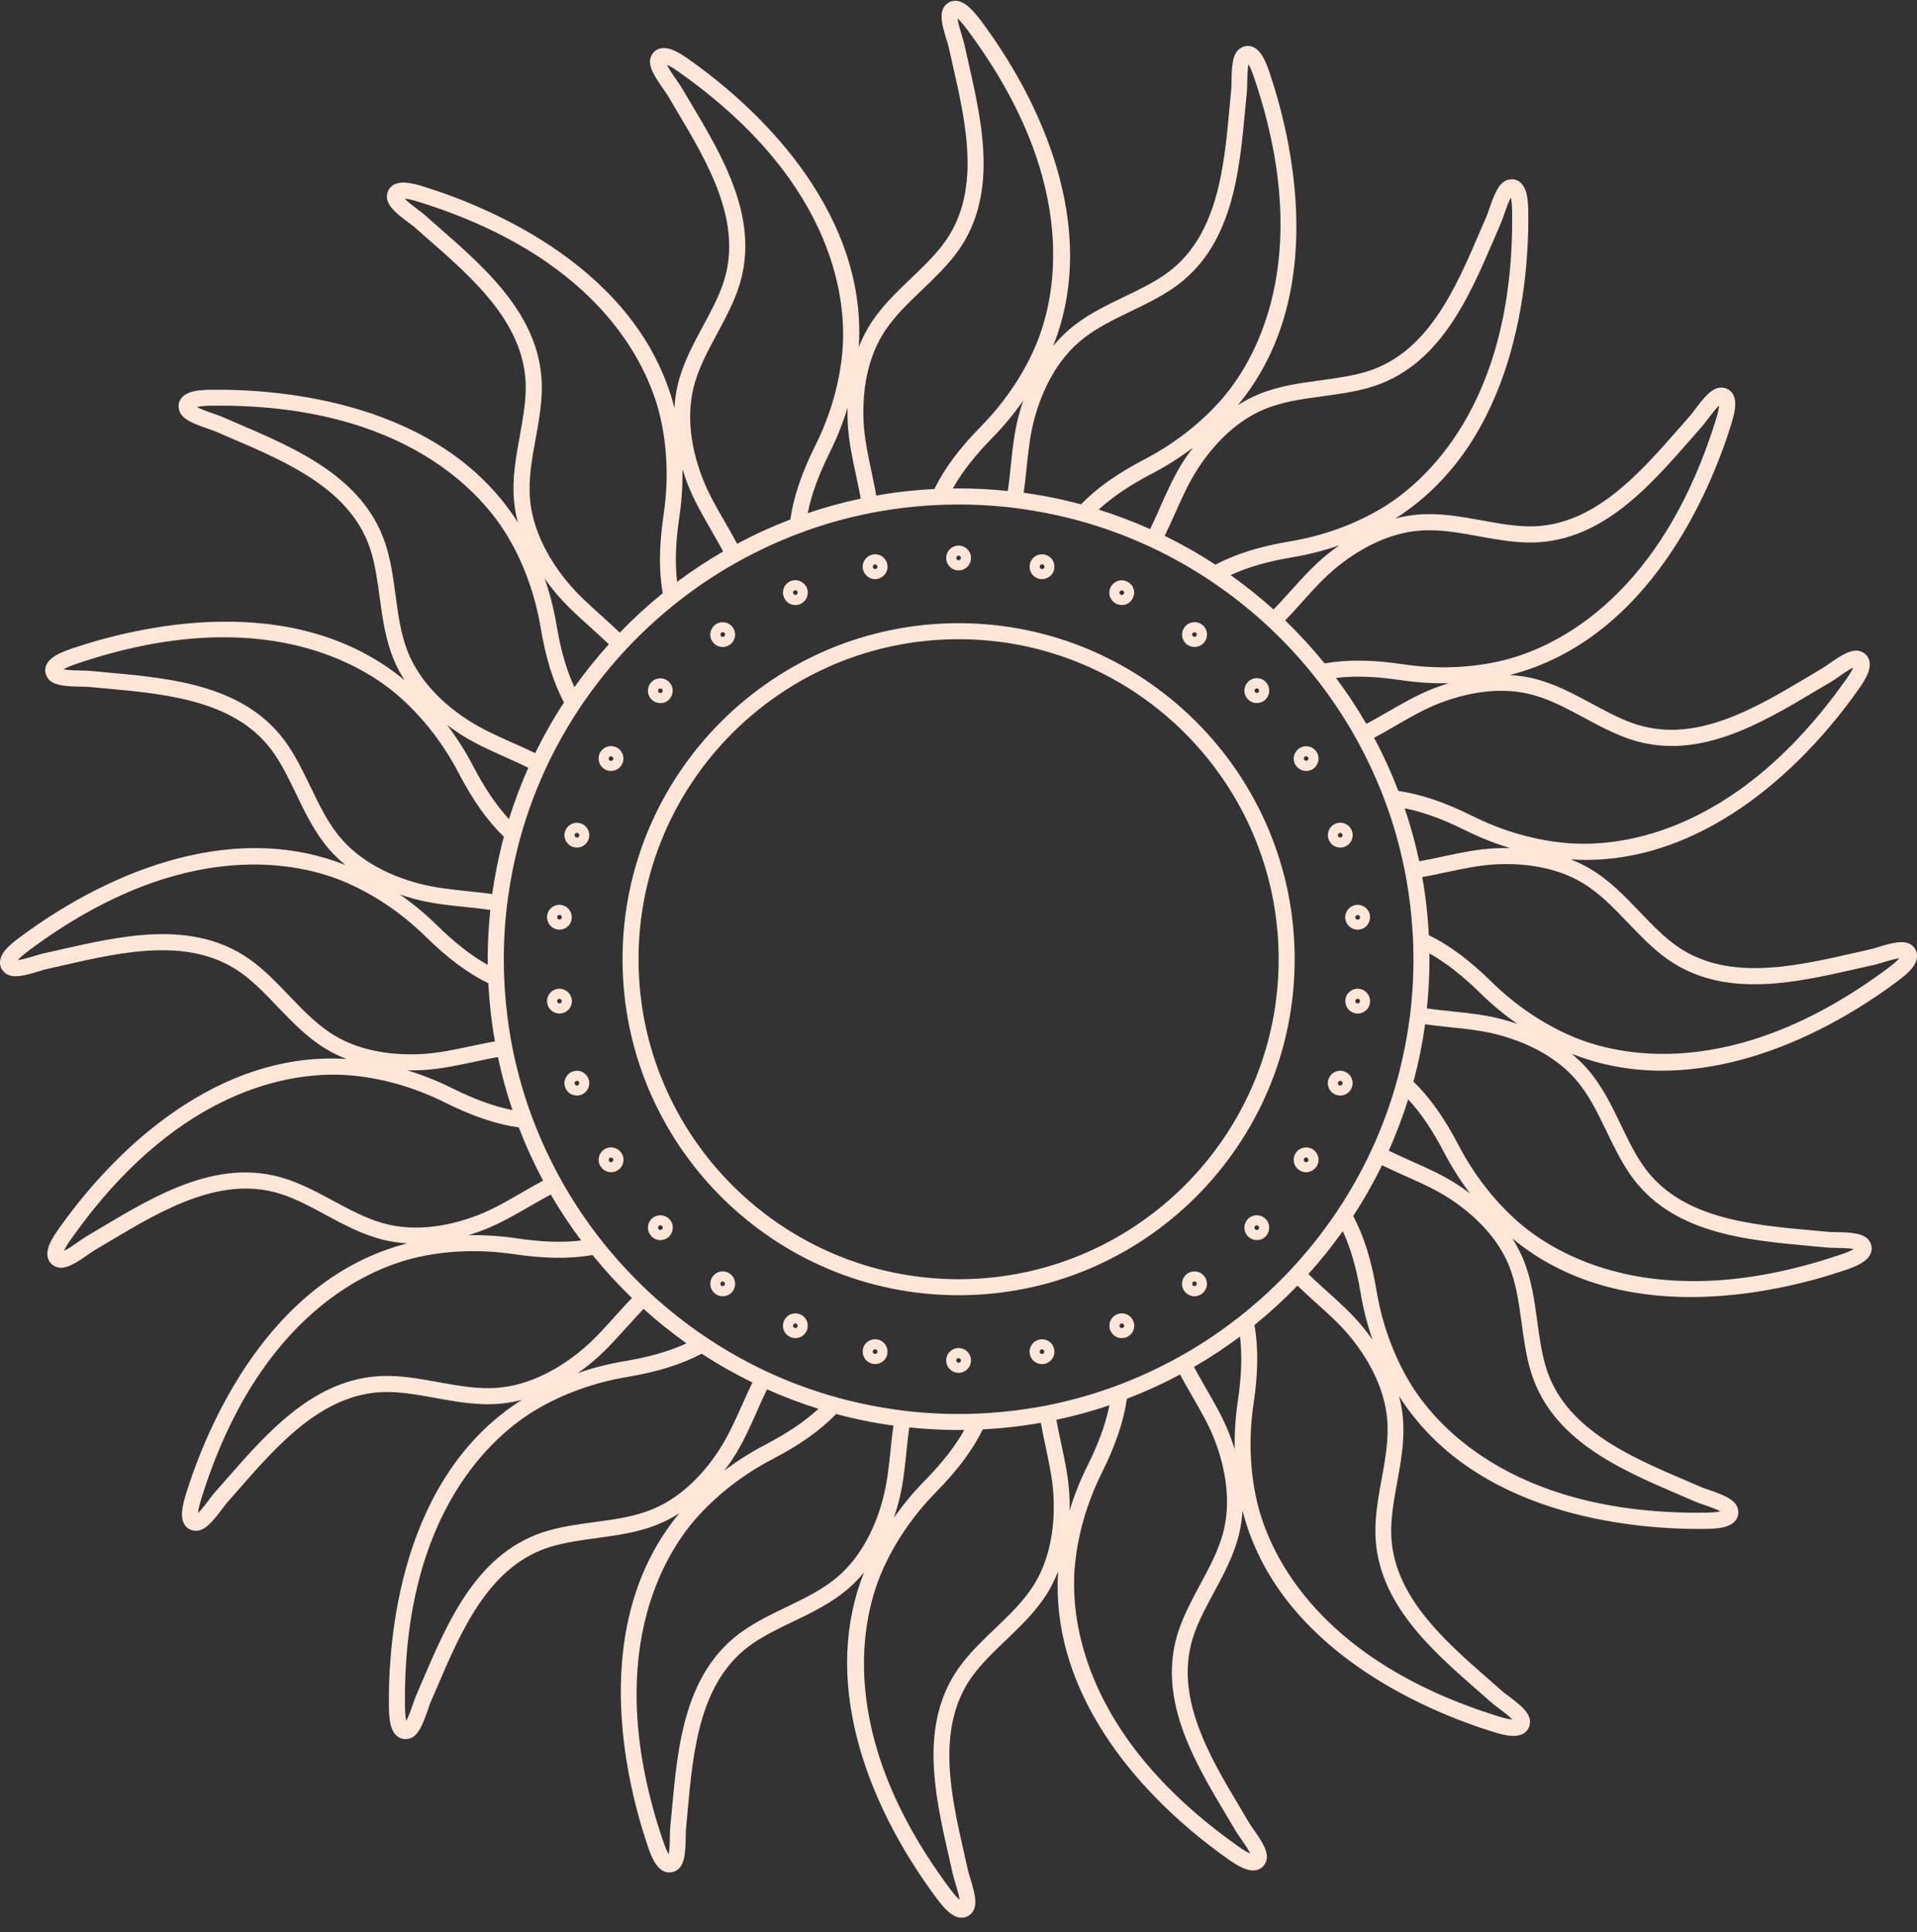 <?xml version="1.0" encoding="UTF-8"?> <svg xmlns="http://www.w3.org/2000/svg" width="124" height="125" viewBox="0 0 124 125" fill="none"><rect x="0" y="0" width="124" height="125" fill="#333333" stroke="none"/> <path d="M123.642 61.136C123.175 60.787 122.39 60.99 121.416 61.294C121.248 61.347 121.085 61.396 120.997 61.413C120.644 61.493 120.287 61.572 119.926 61.656C115.971 62.555 111.488 63.578 108.164 60.986C107.405 60.395 106.744 59.703 106.048 58.975C105.104 57.988 104.125 56.965 102.895 56.229C102.49 55.986 102.058 55.779 101.604 55.598C101.926 55.62 102.247 55.634 102.569 55.634C105.783 55.634 108.979 54.624 112.092 52.618C115.032 50.727 117.836 47.963 120.199 44.626L120.217 44.599C120.679 43.947 121.085 43.263 120.9 42.69C120.816 42.426 120.613 42.232 120.336 42.135C119.785 41.95 119.101 42.386 118.268 42.972C118.123 43.074 117.986 43.171 117.911 43.215C117.602 43.396 117.285 43.585 116.967 43.775C113.485 45.855 109.539 48.21 105.576 46.773C104.672 46.446 103.83 45.992 102.944 45.512C101.74 44.864 100.497 44.194 99.1 43.872C98.641 43.766 98.161 43.7 97.671 43.669C106.731 41.346 110.685 31.616 111.973 27.485L111.981 27.454C112.219 26.687 112.396 25.916 112.043 25.426C111.88 25.201 111.629 25.078 111.333 25.074C111.329 25.074 111.329 25.074 111.325 25.074C110.747 25.074 110.236 25.695 109.627 26.506C109.521 26.648 109.42 26.784 109.363 26.85C109.125 27.119 108.882 27.397 108.64 27.675C105.968 30.73 102.935 34.191 98.734 34.05C97.773 34.019 96.834 33.847 95.842 33.666C94.497 33.423 93.108 33.168 91.676 33.296C91.204 33.335 90.732 33.419 90.256 33.547C98.156 28.539 98.906 18.06 98.857 13.739V13.708C98.848 12.906 98.773 12.117 98.288 11.76C98.064 11.597 97.786 11.557 97.504 11.645C96.948 11.817 96.653 12.571 96.322 13.537C96.265 13.704 96.212 13.863 96.177 13.947C96.031 14.277 95.89 14.612 95.74 14.956C94.144 18.686 92.337 22.909 88.285 24.077C87.364 24.342 86.416 24.47 85.415 24.606C84.062 24.791 82.66 24.977 81.342 25.541C80.906 25.726 80.482 25.951 80.068 26.215C86.033 19.012 83.511 8.815 82.127 4.719L82.118 4.689C81.862 3.93 81.545 3.198 80.976 3.013C80.712 2.93 80.434 2.974 80.196 3.146C79.72 3.481 79.671 4.287 79.658 5.31C79.654 5.487 79.654 5.654 79.645 5.747C79.609 6.104 79.579 6.47 79.543 6.84C79.177 10.878 78.767 15.459 75.276 17.817C74.478 18.355 73.618 18.77 72.71 19.206C71.48 19.797 70.206 20.409 69.121 21.353C68.769 21.662 68.434 22.005 68.125 22.384C69.43 19.091 69.567 15.428 68.531 11.491C67.64 8.11 65.877 4.587 63.434 1.312L63.413 1.285C62.914 0.646 62.39 0.051 61.79 0.051C61.512 0.051 61.266 0.183 61.089 0.417C60.741 0.884 60.944 1.669 61.248 2.643C61.301 2.811 61.349 2.974 61.367 3.057C61.446 3.41 61.526 3.767 61.609 4.129C62.509 8.083 63.532 12.567 60.939 15.891C60.349 16.649 59.661 17.306 58.929 18.007C57.941 18.95 56.919 19.929 56.182 21.159C55.94 21.564 55.733 21.997 55.552 22.451C55.777 18.915 54.776 15.388 52.572 11.963C50.681 9.022 47.916 6.218 44.579 3.855L44.553 3.838C43.9 3.375 43.217 2.969 42.644 3.154C42.379 3.238 42.185 3.441 42.088 3.719C41.903 4.27 42.34 4.953 42.926 5.786C43.027 5.932 43.124 6.068 43.169 6.143C43.349 6.452 43.539 6.769 43.728 7.087C45.809 10.57 48.163 14.515 46.726 18.479C46.4 19.382 45.946 20.224 45.465 21.11C44.817 22.314 44.147 23.557 43.825 24.955C43.719 25.413 43.653 25.894 43.623 26.383C41.299 17.323 31.57 13.369 27.439 12.082L27.408 12.073C26.641 11.835 25.865 11.659 25.38 12.011C25.155 12.174 25.032 12.426 25.027 12.721C25.023 13.303 25.645 13.819 26.465 14.427C26.606 14.533 26.742 14.634 26.808 14.692C27.077 14.93 27.355 15.172 27.633 15.419C30.688 18.086 34.149 21.115 34.003 25.325C33.972 26.286 33.8 27.225 33.62 28.217C33.377 29.562 33.121 30.95 33.249 32.383C33.289 32.855 33.373 33.327 33.501 33.803C28.497 25.916 18.026 25.166 13.693 25.215H13.658C12.855 25.224 12.066 25.299 11.713 25.784C11.55 26.008 11.511 26.286 11.599 26.568C11.771 27.124 12.525 27.419 13.49 27.75C13.658 27.807 13.816 27.86 13.9 27.895C14.231 28.041 14.566 28.182 14.91 28.332C18.639 29.927 22.867 31.735 24.031 35.786C24.296 36.708 24.423 37.656 24.56 38.656C24.745 40.01 24.935 41.412 25.495 42.734C25.68 43.171 25.905 43.594 26.169 44.008C18.966 38.039 8.769 40.565 4.673 41.95L4.642 41.963C3.884 42.218 3.152 42.536 2.967 43.105C2.883 43.369 2.927 43.647 3.099 43.885C3.434 44.361 4.245 44.41 5.264 44.423C5.44 44.427 5.608 44.427 5.696 44.436C6.053 44.471 6.419 44.502 6.789 44.537C10.827 44.903 15.408 45.318 17.771 48.809C18.309 49.607 18.723 50.467 19.16 51.375C19.75 52.605 20.363 53.879 21.306 54.964C21.615 55.316 21.959 55.651 22.338 55.96C19.045 54.655 15.381 54.518 11.445 55.554C8.063 56.445 4.541 58.208 1.265 60.651L1.239 60.673C0.595 61.149 0 61.673 0 62.273C0 62.551 0.132 62.798 0.366 62.974C0.833 63.322 1.618 63.119 2.592 62.815C2.76 62.762 2.923 62.714 3.011 62.696C3.364 62.617 3.721 62.538 4.082 62.454C8.037 61.554 12.52 60.532 15.844 63.124C16.603 63.715 17.264 64.402 17.96 65.134C18.904 66.122 19.883 67.144 21.113 67.881C21.518 68.123 21.95 68.33 22.409 68.511C18.873 68.286 15.342 69.287 11.916 71.491C8.976 73.382 6.172 76.147 3.809 79.484L3.791 79.51C3.328 80.163 2.923 80.846 3.108 81.419C3.192 81.684 3.395 81.878 3.672 81.975C3.76 82.006 3.853 82.019 3.946 82.019C4.444 82.019 5.039 81.631 5.74 81.137C5.885 81.036 6.022 80.939 6.101 80.895C6.41 80.714 6.727 80.524 7.045 80.335C10.528 78.254 14.473 75.9 18.436 77.337C19.34 77.663 20.182 78.117 21.068 78.598C22.272 79.246 23.515 79.916 24.913 80.238C25.371 80.344 25.852 80.41 26.341 80.441C17.282 82.764 13.327 92.493 12.04 96.624L12.031 96.655C11.793 97.422 11.617 98.194 11.969 98.683C12.132 98.908 12.384 99.031 12.679 99.036C12.683 99.036 12.683 99.036 12.688 99.036C13.265 99.036 13.777 98.414 14.385 97.603C14.491 97.462 14.592 97.325 14.65 97.259C14.888 96.99 15.13 96.713 15.373 96.435C18.04 93.38 21.068 89.919 25.279 90.06C26.24 90.091 27.179 90.263 28.171 90.444C29.515 90.686 30.904 90.942 32.337 90.814C32.808 90.774 33.28 90.69 33.756 90.563C25.856 95.571 25.107 106.05 25.155 110.37V110.405C25.164 111.208 25.239 111.997 25.724 112.35C25.869 112.455 26.041 112.513 26.222 112.513C26.315 112.513 26.412 112.5 26.509 112.469C27.064 112.297 27.359 111.543 27.69 110.577C27.747 110.41 27.8 110.251 27.835 110.167C27.981 109.837 28.122 109.502 28.272 109.158C29.868 105.428 31.675 101.205 35.727 100.037C36.648 99.772 37.596 99.644 38.597 99.507C39.95 99.322 41.352 99.137 42.67 98.573C43.107 98.388 43.53 98.163 43.944 97.898C37.98 105.102 40.501 115.299 41.886 119.394L41.894 119.425C42.15 120.184 42.468 120.915 43.036 121.101C43.124 121.127 43.208 121.14 43.296 121.14C43.477 121.14 43.653 121.083 43.816 120.968C44.293 120.633 44.341 119.826 44.354 118.804C44.359 118.627 44.359 118.46 44.368 118.367C44.403 118.01 44.434 117.644 44.469 117.274C44.835 113.236 45.245 108.655 48.736 106.297C49.534 105.759 50.394 105.344 51.302 104.908C52.532 104.317 53.806 103.704 54.891 102.761C55.243 102.452 55.578 102.109 55.887 101.729C54.582 105.023 54.446 108.686 55.481 112.623C56.372 116.004 58.136 119.527 60.578 122.802L60.6 122.829C61.08 123.472 61.605 124.068 62.205 124.068C62.482 124.068 62.729 123.935 62.906 123.702C63.254 123.234 63.051 122.45 62.747 121.475C62.694 121.308 62.645 121.145 62.628 121.061C62.548 120.708 62.469 120.351 62.385 119.99C61.486 116.035 60.463 111.556 63.055 108.228C63.646 107.469 64.334 106.808 65.066 106.112C66.053 105.168 67.076 104.189 67.812 102.959C68.055 102.554 68.262 102.122 68.443 101.668C68.218 105.203 69.219 108.73 71.423 112.156C73.314 115.096 76.078 117.9 79.415 120.263L79.442 120.281C79.984 120.664 80.549 121.008 81.051 121.008C81.153 121.008 81.254 120.995 81.351 120.964C81.615 120.88 81.809 120.677 81.906 120.4C82.091 119.849 81.655 119.165 81.069 118.332C80.967 118.187 80.87 118.05 80.826 117.975C80.645 117.666 80.456 117.349 80.266 117.031C78.186 113.549 75.831 109.603 77.269 105.64C77.595 104.736 78.049 103.894 78.529 103.008C79.177 101.804 79.847 100.561 80.169 99.164C80.275 98.705 80.341 98.225 80.372 97.735C82.695 106.795 92.425 110.749 96.556 112.037L96.587 112.045C97.041 112.186 97.495 112.306 97.896 112.306C98.169 112.306 98.416 112.248 98.615 112.107C98.84 111.944 98.963 111.693 98.967 111.397C98.972 110.815 98.35 110.3 97.53 109.691C97.389 109.585 97.252 109.484 97.186 109.427C96.917 109.189 96.64 108.946 96.362 108.699C93.307 106.032 89.846 103.004 89.992 98.793C90.022 97.832 90.194 96.893 90.375 95.901C90.618 94.557 90.873 93.168 90.745 91.735C90.706 91.263 90.622 90.792 90.494 90.316C95.357 97.987 105.377 98.917 109.914 98.917C110.05 98.917 110.178 98.917 110.302 98.912H110.337C111.139 98.904 111.928 98.829 112.281 98.344C112.444 98.119 112.484 97.841 112.396 97.559C112.224 97.004 111.47 96.708 110.505 96.377C110.337 96.32 110.178 96.267 110.095 96.232C109.764 96.087 109.429 95.945 109.085 95.796C105.355 94.2 101.128 92.392 99.964 88.341C99.699 87.419 99.571 86.472 99.435 85.471C99.249 84.117 99.06 82.715 98.5 81.397C98.315 80.961 98.09 80.538 97.826 80.123C101.313 83.011 105.496 83.915 109.358 83.915C113.471 83.915 117.21 82.896 119.322 82.182L119.352 82.173C120.111 81.917 120.843 81.6 121.028 81.031C121.112 80.767 121.067 80.489 120.895 80.251C120.56 79.779 119.749 79.726 118.731 79.713C118.555 79.709 118.387 79.709 118.299 79.7C117.942 79.665 117.576 79.634 117.206 79.599C113.167 79.233 108.587 78.818 106.228 75.327C105.69 74.529 105.276 73.669 104.84 72.761C104.249 71.531 103.636 70.257 102.693 69.172C102.384 68.815 102.036 68.485 101.657 68.172C103.495 68.899 105.444 69.269 107.494 69.269C109.12 69.269 110.809 69.04 112.555 68.582C115.936 67.691 119.458 65.928 122.734 63.485L122.76 63.463C123.404 62.983 123.999 62.458 123.999 61.859C124.012 61.563 123.88 61.312 123.642 61.136ZM91.416 61.175C91.424 61.466 91.429 61.762 91.429 62.053C91.429 63.08 91.376 64.094 91.275 65.09C91.239 65.434 91.195 65.778 91.147 66.117C91.001 67.166 90.798 68.198 90.547 69.212C90.454 69.578 90.358 69.944 90.252 70.305C89.881 71.571 89.432 72.796 88.903 73.987C88.762 74.304 88.616 74.617 88.466 74.925C88.003 75.873 87.492 76.79 86.936 77.672C86.734 77.989 86.531 78.307 86.315 78.62C85.574 79.7 84.763 80.731 83.89 81.706C83.661 81.962 83.423 82.217 83.185 82.464C82.457 83.218 81.69 83.932 80.888 84.607C80.597 84.849 80.306 85.087 80.006 85.316C78.975 86.119 77.886 86.851 76.753 87.512C76.453 87.684 76.153 87.851 75.849 88.014C74.928 88.508 73.975 88.954 72.997 89.35C72.648 89.491 72.296 89.628 71.939 89.756C70.717 90.197 69.457 90.554 68.169 90.832C67.834 90.902 67.495 90.973 67.151 91.03C66.124 91.211 65.083 91.338 64.025 91.409C63.651 91.436 63.271 91.453 62.897 91.466C62.606 91.475 62.31 91.48 62.019 91.48C60.992 91.48 59.978 91.427 58.977 91.325C58.634 91.29 58.29 91.246 57.95 91.197C56.901 91.052 55.87 90.849 54.855 90.598C54.49 90.505 54.124 90.408 53.762 90.302C52.497 89.932 51.271 89.483 50.081 88.954C49.764 88.812 49.451 88.667 49.142 88.517C48.194 88.054 47.282 87.543 46.395 86.987C46.078 86.784 45.761 86.582 45.448 86.366C44.368 85.625 43.336 84.814 42.362 83.941C42.106 83.712 41.85 83.474 41.603 83.236C40.85 82.508 40.135 81.741 39.461 80.939C39.218 80.648 38.98 80.357 38.751 80.057C37.949 79.025 37.217 77.936 36.556 76.803C36.384 76.504 36.216 76.204 36.053 75.9C35.559 74.978 35.114 74.026 34.717 73.047C34.576 72.699 34.44 72.347 34.312 71.989C33.871 70.768 33.514 69.507 33.236 68.22C33.166 67.885 33.095 67.546 33.038 67.202C32.857 66.174 32.729 65.134 32.658 64.076C32.632 63.701 32.614 63.322 32.601 62.943C32.592 62.652 32.588 62.357 32.588 62.066C32.588 61.039 32.641 60.025 32.742 59.028C32.778 58.684 32.822 58.34 32.87 58.001C33.016 56.952 33.218 55.92 33.47 54.906C33.562 54.54 33.659 54.175 33.765 53.813C34.135 52.548 34.585 51.322 35.114 50.132C35.255 49.814 35.401 49.501 35.55 49.193C36.013 48.249 36.525 47.332 37.08 46.446C37.283 46.129 37.486 45.812 37.702 45.498C38.443 44.418 39.254 43.387 40.127 42.413C40.356 42.157 40.594 41.901 40.832 41.654C41.559 40.9 42.326 40.186 43.129 39.512C43.42 39.269 43.711 39.031 44.011 38.802C45.042 37.999 46.131 37.268 47.264 36.606C47.564 36.434 47.864 36.267 48.168 36.104C49.089 35.61 50.041 35.165 51.02 34.768C51.368 34.627 51.721 34.49 52.078 34.362C53.299 33.922 54.56 33.565 55.847 33.287C56.182 33.216 56.522 33.146 56.866 33.088C57.893 32.908 58.933 32.78 59.992 32.709C60.366 32.683 60.745 32.665 61.12 32.652C61.411 32.643 61.706 32.639 61.997 32.639C63.025 32.639 64.038 32.692 65.035 32.793C65.379 32.828 65.723 32.872 66.062 32.921C67.111 33.066 68.143 33.269 69.157 33.52C69.523 33.613 69.889 33.71 70.25 33.816C71.515 34.186 72.741 34.636 73.931 35.165C74.249 35.306 74.562 35.451 74.87 35.601C75.818 36.064 76.735 36.576 77.617 37.131C77.934 37.334 78.252 37.537 78.565 37.753C79.645 38.493 80.676 39.304 81.651 40.177C81.906 40.407 82.162 40.645 82.409 40.883C83.163 41.61 83.877 42.377 84.552 43.18C84.794 43.471 85.032 43.761 85.261 44.061C86.064 45.093 86.795 46.182 87.457 47.315C87.629 47.615 87.796 47.914 87.959 48.218C88.453 49.14 88.898 50.092 89.295 51.071C89.436 51.419 89.573 51.772 89.701 52.129C90.141 53.35 90.499 54.611 90.776 55.898C90.847 56.233 90.917 56.573 90.975 56.917C91.156 57.944 91.283 58.984 91.354 60.042C91.385 60.421 91.407 60.796 91.416 61.175ZM86.416 43.858C87.633 43.713 89 43.761 90.618 44.004C91.645 44.158 92.681 44.22 93.708 44.202C93.404 44.295 93.1 44.401 92.795 44.515C91.72 44.925 90.741 45.494 89.789 46.041C89.529 46.191 89.273 46.34 89.008 46.486C88.801 46.605 88.59 46.72 88.378 46.83C87.783 45.798 87.126 44.806 86.416 43.858ZM74.698 33.587C74.601 33.803 74.496 34.019 74.394 34.23C73.319 33.75 72.207 33.327 71.066 32.969C71.965 32.141 73.094 31.382 74.54 30.628C75.461 30.148 76.334 29.592 77.154 28.971C76.964 29.222 76.779 29.487 76.598 29.76C75.968 30.725 75.51 31.761 75.064 32.762C74.945 33.04 74.826 33.313 74.698 33.587ZM32.923 52.993C32.094 52.094 31.336 50.965 30.582 49.519C30.102 48.598 29.546 47.725 28.924 46.905C29.176 47.094 29.44 47.279 29.714 47.46C30.679 48.086 31.711 48.549 32.711 48.994C32.985 49.118 33.258 49.237 33.531 49.365C33.747 49.462 33.963 49.568 34.175 49.669C33.699 50.745 33.276 51.851 32.923 52.993ZM37.592 80.255C36.375 80.401 35.008 80.352 33.39 80.11C32.363 79.956 31.327 79.894 30.3 79.912C30.604 79.819 30.908 79.713 31.212 79.599C32.288 79.189 33.267 78.62 34.215 78.073C34.475 77.923 34.735 77.773 34.995 77.628C35.202 77.509 35.414 77.394 35.625 77.284C36.229 78.311 36.882 79.303 37.592 80.255ZM49.31 90.527C49.407 90.311 49.512 90.095 49.614 89.884C50.689 90.364 51.8 90.787 52.942 91.144C52.043 91.973 50.914 92.732 49.468 93.485C48.547 93.966 47.674 94.522 46.854 95.143C47.044 94.892 47.229 94.627 47.41 94.354C48.04 93.388 48.498 92.353 48.944 91.352C49.063 91.07 49.186 90.796 49.31 90.527ZM91.089 71.121C91.918 72.02 92.676 73.149 93.43 74.595C93.911 75.516 94.466 76.389 95.088 77.209C94.837 77.019 94.572 76.834 94.299 76.654C93.333 76.023 92.297 75.565 91.296 75.12C91.023 74.996 90.75 74.877 90.477 74.749C90.26 74.652 90.044 74.546 89.833 74.445C90.309 73.369 90.732 72.258 91.089 71.121ZM90.86 52.292C92.059 52.53 93.338 52.997 94.797 53.725C95.727 54.188 96.693 54.567 97.676 54.867C97.358 54.862 97.036 54.867 96.706 54.88C95.555 54.937 94.449 55.175 93.377 55.404C93.086 55.466 92.791 55.528 92.5 55.59C92.271 55.638 92.037 55.678 91.803 55.722C91.552 54.554 91.239 53.412 90.86 52.292ZM98.866 44.886C100.131 45.177 101.26 45.785 102.455 46.429C103.336 46.905 104.253 47.394 105.228 47.751C109.654 49.356 113.824 46.865 117.505 44.665C117.823 44.476 118.136 44.291 118.444 44.11C118.559 44.044 118.704 43.938 118.876 43.819C119.084 43.673 119.564 43.334 119.868 43.193C119.807 43.347 119.67 43.598 119.383 44L119.361 44.026C112.052 54.342 104.271 54.814 101.264 54.536C99.241 54.351 97.164 53.751 95.26 52.799C93.47 51.908 91.927 51.384 90.454 51.172C90 49.991 89.476 48.84 88.881 47.734C89.092 47.619 89.304 47.504 89.516 47.385C89.78 47.235 90.044 47.086 90.305 46.931C91.261 46.38 92.161 45.855 93.161 45.476C95.203 44.7 97.173 44.493 98.866 44.886ZM91.755 34.336C91.989 34.314 92.222 34.305 92.456 34.305C93.505 34.305 94.55 34.495 95.643 34.693C96.631 34.874 97.649 35.059 98.69 35.094C103.402 35.249 106.59 31.594 109.411 28.367C109.654 28.089 109.896 27.816 110.13 27.547C110.218 27.45 110.324 27.304 110.452 27.137C110.606 26.934 110.954 26.462 111.201 26.233C111.188 26.396 111.139 26.678 110.989 27.15L110.981 27.185C107.216 39.256 99.964 42.108 97.019 42.774C95.039 43.224 92.875 43.294 90.767 42.977C88.784 42.681 87.148 42.659 85.68 42.919C84.886 41.941 84.036 41.011 83.132 40.138C83.299 39.961 83.467 39.785 83.635 39.604C83.842 39.379 84.044 39.155 84.247 38.925C84.984 38.105 85.68 37.329 86.513 36.659C88.215 35.293 90.027 34.486 91.755 34.336ZM85.865 35.857C84.97 36.58 84.212 37.422 83.48 38.238C83.277 38.462 83.079 38.683 82.876 38.903C82.713 39.08 82.546 39.256 82.378 39.432C81.496 38.639 80.57 37.894 79.601 37.206C80.712 36.69 82.025 36.316 83.639 36.047C84.662 35.875 85.667 35.614 86.637 35.279C86.377 35.46 86.121 35.65 85.865 35.857ZM81.734 26.498C82.929 25.991 84.199 25.819 85.543 25.638C86.54 25.501 87.567 25.365 88.563 25.078C93.086 23.773 94.995 19.307 96.684 15.366C96.829 15.027 96.97 14.692 97.116 14.361C97.169 14.238 97.226 14.07 97.292 13.872C97.376 13.629 97.566 13.074 97.729 12.778C97.768 12.937 97.803 13.223 97.812 13.717V13.752C97.962 26.392 91.945 31.347 89.352 32.894C87.607 33.935 85.574 34.667 83.471 35.019C81.496 35.35 79.936 35.835 78.618 36.532C77.568 35.844 76.471 35.222 75.338 34.667C75.443 34.451 75.545 34.235 75.646 34.014C75.774 33.736 75.897 33.459 76.021 33.185C76.471 32.176 76.894 31.224 77.476 30.329C78.662 28.503 80.134 27.177 81.734 26.498ZM69.783 22.142C70.761 21.291 71.917 20.736 73.138 20.145C74.041 19.709 74.976 19.259 75.836 18.677C79.733 16.041 80.169 11.2 80.557 6.933C80.593 6.567 80.623 6.201 80.659 5.844C80.672 5.711 80.672 5.531 80.676 5.323C80.681 5.068 80.69 4.481 80.751 4.151C80.84 4.292 80.963 4.548 81.117 5.015L81.13 5.046C85.177 17.019 80.989 23.592 78.997 25.863C77.656 27.388 75.95 28.715 74.059 29.703C72.287 30.624 70.956 31.567 69.924 32.63C68.716 32.304 67.477 32.052 66.216 31.876C66.247 31.642 66.278 31.404 66.309 31.166C66.344 30.862 66.375 30.562 66.406 30.258C66.52 29.16 66.631 28.124 66.909 27.093C67.477 24.999 68.469 23.284 69.783 22.142ZM65.908 26.837C65.608 27.948 65.489 29.077 65.379 30.166C65.348 30.465 65.317 30.761 65.282 31.061C65.255 31.294 65.224 31.532 65.189 31.766C64.14 31.656 63.077 31.598 62.002 31.598C61.878 31.598 61.755 31.603 61.631 31.603C62.231 30.536 63.069 29.465 64.215 28.296C64.942 27.556 65.603 26.753 66.19 25.911C66.088 26.211 65.996 26.52 65.908 26.837ZM57.064 21.692C57.73 20.581 58.66 19.695 59.639 18.756C60.366 18.064 61.116 17.346 61.751 16.53C64.642 12.818 63.562 8.079 62.61 3.899C62.526 3.538 62.447 3.185 62.368 2.833C62.341 2.705 62.288 2.533 62.227 2.334C62.152 2.092 61.98 1.532 61.936 1.197C62.063 1.303 62.257 1.51 62.553 1.907L62.575 1.933C70.127 12.073 68.169 19.616 66.979 22.393C66.177 24.258 64.964 26.048 63.47 27.569C62.068 28.993 61.094 30.302 60.441 31.634C59.167 31.7 57.911 31.841 56.681 32.061C56.641 31.828 56.597 31.594 56.548 31.36C56.487 31.061 56.425 30.765 56.363 30.47C56.134 29.39 55.918 28.371 55.861 27.304C55.759 25.122 56.169 23.182 57.064 21.692ZM54.834 27.353C54.891 28.503 55.129 29.61 55.358 30.681C55.42 30.972 55.481 31.268 55.543 31.563C55.592 31.792 55.631 32.026 55.675 32.26C54.507 32.507 53.361 32.819 52.246 33.199C52.484 32 52.951 30.721 53.678 29.262C54.141 28.332 54.525 27.362 54.825 26.379C54.816 26.7 54.82 27.022 54.834 27.353ZM44.835 25.193C45.126 23.927 45.734 22.799 46.378 21.604C46.854 20.722 47.343 19.805 47.7 18.831C49.305 14.405 46.814 10.235 44.619 6.558C44.429 6.24 44.244 5.927 44.059 5.619C43.993 5.504 43.887 5.359 43.768 5.187C43.623 4.98 43.283 4.499 43.142 4.195C43.296 4.257 43.548 4.393 43.949 4.68L43.975 4.702C54.291 12.011 54.763 19.792 54.485 22.799C54.3 24.822 53.7 26.899 52.748 28.803C51.858 30.593 51.333 32.136 51.121 33.609C49.94 34.063 48.789 34.587 47.683 35.182C47.568 34.971 47.454 34.759 47.334 34.548C47.185 34.283 47.035 34.019 46.88 33.754C46.329 32.797 45.805 31.898 45.426 30.897C44.65 28.861 44.443 26.89 44.835 25.193ZM44.46 31.268C44.87 32.343 45.439 33.322 45.986 34.27C46.135 34.53 46.285 34.79 46.431 35.05C46.55 35.257 46.664 35.469 46.775 35.681C45.743 36.276 44.751 36.933 43.799 37.642C43.653 36.426 43.702 35.059 43.944 33.441C44.099 32.414 44.16 31.378 44.143 30.351C44.24 30.659 44.346 30.963 44.46 31.268ZM28.316 14.648C28.038 14.405 27.765 14.162 27.496 13.925C27.399 13.836 27.254 13.73 27.086 13.603C26.883 13.448 26.412 13.1 26.182 12.853C26.346 12.866 26.628 12.915 27.099 13.065L27.13 13.074C39.201 16.843 42.057 24.095 42.723 27.04C43.173 29.019 43.243 31.18 42.926 33.291C42.631 35.275 42.609 36.911 42.869 38.379C41.89 39.172 40.96 40.023 40.087 40.927C39.91 40.759 39.734 40.592 39.553 40.424C39.329 40.217 39.104 40.014 38.879 39.811C38.059 39.075 37.283 38.379 36.613 37.545C35.242 35.848 34.44 34.036 34.285 32.304C34.171 31.012 34.4 29.751 34.642 28.415C34.823 27.428 35.008 26.41 35.044 25.373C35.202 20.665 31.543 17.469 28.316 14.648ZM35.806 38.194C36.529 39.088 37.371 39.847 38.187 40.578C38.412 40.777 38.632 40.98 38.852 41.182C39.029 41.346 39.205 41.513 39.382 41.681C38.588 42.562 37.843 43.488 37.155 44.458C36.639 43.347 36.265 42.033 35.996 40.42C35.824 39.397 35.564 38.392 35.229 37.422C35.409 37.682 35.599 37.942 35.806 38.194ZM25.587 38.515C25.455 37.519 25.314 36.492 25.027 35.495C23.722 30.972 19.256 29.063 15.315 27.375C14.976 27.23 14.641 27.088 14.315 26.943C14.195 26.89 14.024 26.833 13.825 26.767C13.583 26.683 13.032 26.493 12.736 26.33C12.895 26.29 13.181 26.255 13.675 26.246H13.711C26.346 26.096 31.301 32.118 32.844 34.711C33.884 36.456 34.616 38.489 34.969 40.592C35.299 42.567 35.784 44.127 36.481 45.446C35.793 46.495 35.171 47.593 34.616 48.725C34.4 48.62 34.184 48.518 33.963 48.417C33.686 48.289 33.408 48.166 33.13 48.042C32.121 47.593 31.173 47.169 30.273 46.587C28.444 45.397 27.121 43.925 26.442 42.324C25.94 41.134 25.768 39.864 25.587 38.515ZM22.091 54.28C21.24 53.302 20.685 52.147 20.094 50.921C19.658 50.017 19.208 49.083 18.631 48.223C15.994 44.326 11.154 43.889 6.886 43.501C6.52 43.466 6.154 43.435 5.797 43.4C5.665 43.387 5.484 43.387 5.277 43.382C5.021 43.378 4.435 43.369 4.104 43.307C4.245 43.219 4.501 43.096 4.968 42.941L5.004 42.928C16.977 38.881 23.55 43.069 25.821 45.062C27.346 46.402 28.673 48.108 29.661 50C30.582 51.772 31.526 53.103 32.592 54.135C32.266 55.343 32.015 56.581 31.838 57.842C31.605 57.812 31.367 57.781 31.129 57.75C30.825 57.715 30.525 57.684 30.225 57.653C29.127 57.538 28.091 57.428 27.06 57.15C24.948 56.586 23.233 55.59 22.091 54.28ZM26.786 58.151C27.897 58.451 29.026 58.57 30.115 58.68C30.41 58.711 30.71 58.742 31.01 58.777C31.243 58.803 31.481 58.834 31.715 58.87C31.605 59.919 31.547 60.981 31.547 62.057C31.547 62.18 31.552 62.304 31.552 62.427C30.485 61.828 29.414 60.99 28.245 59.844C27.505 59.116 26.703 58.455 25.865 57.869C26.16 57.97 26.469 58.067 26.786 58.151ZM21.642 66.995C20.531 66.329 19.645 65.399 18.705 64.42C18.013 63.693 17.295 62.943 16.479 62.308C14.676 60.902 12.63 60.435 10.523 60.435C8.297 60.435 6 60.959 3.853 61.449C3.492 61.532 3.139 61.612 2.786 61.687C2.658 61.713 2.486 61.766 2.288 61.828C2.046 61.903 1.486 62.075 1.151 62.119C1.256 61.991 1.464 61.797 1.86 61.502L1.887 61.479C12.027 53.928 19.57 55.885 22.347 57.075C24.212 57.878 26.002 59.09 27.523 60.584C28.947 61.986 30.256 62.961 31.587 63.613C31.653 64.887 31.794 66.144 32.015 67.374C31.781 67.413 31.547 67.457 31.314 67.506C31.014 67.568 30.719 67.629 30.423 67.691C29.343 67.92 28.325 68.136 27.258 68.194C25.071 68.304 23.132 67.889 21.642 66.995ZM26.561 69.247C26.804 69.247 27.051 69.243 27.302 69.23C28.453 69.172 29.559 68.934 30.631 68.705C30.922 68.643 31.217 68.582 31.512 68.52C31.741 68.471 31.975 68.432 32.209 68.388C32.456 69.556 32.769 70.702 33.148 71.817C31.949 71.579 30.67 71.112 29.211 70.385C28.281 69.922 27.306 69.538 26.323 69.239C26.403 69.239 26.482 69.247 26.561 69.247ZM25.142 79.228C23.877 78.937 22.748 78.329 21.553 77.685C20.672 77.209 19.755 76.72 18.78 76.363C14.354 74.758 10.184 77.249 6.507 79.444C6.19 79.634 5.877 79.819 5.568 80.004C5.453 80.07 5.308 80.176 5.136 80.295C4.929 80.441 4.448 80.78 4.144 80.921C4.206 80.767 4.342 80.516 4.629 80.114L4.651 80.088C11.154 70.909 18.031 69.525 21.584 69.525C22.025 69.525 22.413 69.547 22.748 69.578C24.772 69.763 26.848 70.363 28.753 71.315C30.542 72.205 32.085 72.73 33.558 72.942C34.012 74.123 34.536 75.274 35.132 76.38C34.92 76.495 34.709 76.61 34.497 76.729C34.232 76.879 33.968 77.028 33.708 77.183C32.751 77.734 31.852 78.258 30.851 78.638C28.81 79.413 26.839 79.616 25.142 79.228ZM32.253 89.778C30.961 89.892 29.7 89.663 28.365 89.421C27.377 89.24 26.359 89.055 25.323 89.02C20.619 88.861 17.423 92.52 14.601 95.747C14.359 96.025 14.116 96.298 13.883 96.567C13.794 96.664 13.688 96.809 13.561 96.977C13.406 97.18 13.058 97.651 12.811 97.881C12.825 97.718 12.873 97.436 13.023 96.964L13.032 96.928C16.797 84.862 24.049 82.006 26.994 81.34C28.162 81.075 29.392 80.943 30.635 80.943C31.503 80.943 32.376 81.009 33.24 81.137C35.224 81.433 36.86 81.454 38.328 81.194C39.121 82.173 39.972 83.103 40.876 83.976C40.709 84.153 40.541 84.329 40.373 84.51C40.166 84.734 39.963 84.959 39.761 85.184C39.024 86.004 38.328 86.78 37.495 87.45C35.797 88.821 33.986 89.624 32.253 89.778ZM38.143 88.257C39.038 87.534 39.796 86.692 40.528 85.876C40.726 85.651 40.929 85.431 41.132 85.211C41.295 85.034 41.462 84.858 41.63 84.682C42.512 85.475 43.437 86.22 44.407 86.908C43.296 87.424 41.983 87.798 40.369 88.067C39.346 88.239 38.341 88.499 37.371 88.834C37.631 88.654 37.891 88.46 38.143 88.257ZM42.273 97.612C41.079 98.119 39.809 98.291 38.465 98.472C37.468 98.604 36.441 98.745 35.445 99.031C30.922 100.336 29.013 104.802 27.324 108.743C27.179 109.083 27.038 109.418 26.892 109.749C26.839 109.872 26.782 110.04 26.716 110.238C26.632 110.48 26.442 111.031 26.279 111.327C26.24 111.168 26.204 110.882 26.196 110.392V110.357C26.046 97.718 32.063 92.762 34.656 91.215C36.401 90.175 38.434 89.443 40.537 89.09C42.512 88.76 44.072 88.275 45.39 87.578C46.44 88.266 47.537 88.887 48.67 89.443C48.565 89.659 48.463 89.875 48.362 90.095C48.234 90.373 48.11 90.651 47.987 90.924C47.537 91.934 47.114 92.886 46.532 93.781C45.351 95.61 43.874 96.933 42.273 97.612ZM54.23 101.972C53.251 102.823 52.096 103.378 50.87 103.969C49.966 104.405 49.032 104.855 48.172 105.437C44.275 108.073 43.839 112.914 43.451 117.181C43.415 117.547 43.385 117.913 43.349 118.27C43.336 118.403 43.336 118.583 43.332 118.79C43.327 119.046 43.318 119.633 43.257 119.963C43.169 119.822 43.045 119.566 42.891 119.099L42.877 119.068C38.83 107.095 43.019 100.521 45.011 98.251C46.351 96.726 48.057 95.399 49.949 94.411C51.721 93.49 53.052 92.546 54.084 91.48C55.292 91.806 56.531 92.057 57.792 92.233C57.761 92.467 57.73 92.705 57.699 92.943C57.664 93.247 57.633 93.547 57.602 93.851C57.487 94.949 57.377 95.985 57.099 97.017C56.535 99.115 55.539 100.83 54.23 101.972ZM58.1 97.277C58.4 96.166 58.519 95.037 58.629 93.948C58.66 93.649 58.691 93.353 58.726 93.053C58.753 92.82 58.783 92.582 58.819 92.348C59.868 92.458 60.931 92.516 62.006 92.516C62.13 92.516 62.253 92.511 62.377 92.511C61.777 93.578 60.939 94.654 59.793 95.818C59.066 96.558 58.404 97.361 57.818 98.198C57.919 97.898 58.016 97.594 58.1 97.277ZM66.944 102.422C66.278 103.533 65.348 104.419 64.369 105.358C63.642 106.05 62.892 106.768 62.257 107.584C59.365 111.296 60.446 116.031 61.398 120.21C61.481 120.572 61.561 120.924 61.64 121.277C61.667 121.405 61.72 121.577 61.781 121.775C61.856 122.018 62.028 122.577 62.072 122.912C61.944 122.807 61.751 122.599 61.455 122.203L61.433 122.176C53.881 112.037 55.839 104.494 57.029 101.716C57.831 99.851 59.044 98.061 60.538 96.541C61.94 95.117 62.914 93.807 63.567 92.476C64.841 92.41 66.097 92.269 67.327 92.048C67.367 92.282 67.411 92.516 67.46 92.749C67.521 93.049 67.583 93.344 67.645 93.64C67.874 94.72 68.09 95.738 68.147 96.805C68.253 98.992 67.839 100.927 66.944 102.422ZM69.174 96.761C69.117 95.61 68.879 94.504 68.65 93.433C68.588 93.142 68.526 92.846 68.465 92.551C68.416 92.322 68.376 92.088 68.332 91.854C69.501 91.607 70.647 91.294 71.762 90.915C71.524 92.114 71.057 93.393 70.329 94.852C69.867 95.782 69.483 96.752 69.183 97.735C69.197 97.409 69.192 97.087 69.174 96.761ZM79.177 98.917C78.886 100.182 78.278 101.311 77.634 102.505C77.158 103.387 76.669 104.304 76.312 105.278C74.707 109.704 77.198 113.875 79.394 117.552C79.583 117.869 79.768 118.182 79.953 118.491C80.019 118.605 80.125 118.751 80.244 118.923C80.39 119.13 80.729 119.61 80.87 119.915C80.716 119.853 80.465 119.716 80.064 119.43L80.037 119.408C69.721 112.098 69.249 104.317 69.527 101.311C69.712 99.287 70.312 97.211 71.264 95.302C72.155 93.512 72.679 91.969 72.891 90.496C74.072 90.042 75.223 89.518 76.329 88.923C76.444 89.134 76.559 89.346 76.678 89.557C76.828 89.822 76.978 90.087 77.132 90.351C77.683 91.308 78.208 92.207 78.587 93.208C79.363 95.253 79.565 97.224 79.177 98.917ZM79.548 92.846C79.138 91.77 78.569 90.792 78.022 89.844C77.873 89.584 77.723 89.324 77.577 89.064C77.458 88.856 77.344 88.645 77.233 88.433C78.265 87.838 79.257 87.181 80.209 86.472C80.355 87.688 80.306 89.055 80.064 90.673C79.909 91.7 79.847 92.736 79.865 93.763C79.768 93.455 79.667 93.15 79.548 92.846ZM95.692 109.462C95.97 109.704 96.243 109.947 96.512 110.181C96.609 110.269 96.754 110.375 96.922 110.498C97.125 110.652 97.596 111.001 97.826 111.247C97.662 111.234 97.38 111.186 96.909 111.036L96.878 111.027C84.807 107.262 81.955 100.01 81.289 97.065C80.84 95.086 80.769 92.926 81.086 90.814C81.382 88.83 81.404 87.195 81.144 85.726C82.122 84.933 83.052 84.082 83.925 83.178C84.102 83.346 84.278 83.513 84.459 83.681C84.684 83.888 84.909 84.091 85.133 84.294C85.953 85.03 86.729 85.726 87.399 86.56C88.77 88.257 89.573 90.069 89.727 91.801C89.842 93.093 89.612 94.354 89.37 95.69C89.189 96.677 89.004 97.696 88.969 98.732C88.81 103.444 92.465 106.641 95.692 109.462ZM88.206 85.916C87.483 85.021 86.641 84.263 85.826 83.531C85.605 83.333 85.38 83.13 85.16 82.927C84.984 82.764 84.807 82.596 84.631 82.429C85.424 81.547 86.169 80.621 86.857 79.651C87.373 80.762 87.748 82.076 88.017 83.69C88.189 84.712 88.449 85.718 88.784 86.688C88.603 86.427 88.409 86.172 88.206 85.916ZM98.425 85.594C98.562 86.591 98.698 87.618 98.985 88.614C100.29 93.137 104.756 95.046 108.697 96.735C109.037 96.88 109.372 97.021 109.698 97.167C109.817 97.219 109.989 97.277 110.187 97.343C110.43 97.427 110.985 97.616 111.28 97.779C111.122 97.819 110.835 97.854 110.346 97.863H110.311C110.156 97.863 110.002 97.868 109.848 97.868C97.548 97.868 92.694 91.965 91.169 89.403C90.128 87.657 89.396 85.625 89.044 83.522C88.713 81.547 88.228 79.987 87.532 78.668C88.219 77.619 88.841 76.521 89.396 75.388C89.612 75.494 89.829 75.596 90.049 75.697C90.327 75.825 90.604 75.948 90.882 76.072C91.892 76.521 92.844 76.945 93.739 77.526C95.568 78.717 96.891 80.189 97.57 81.79C98.068 82.98 98.24 84.25 98.425 85.594ZM101.921 69.834C102.772 70.812 103.327 71.967 103.918 73.193C104.355 74.097 104.804 75.031 105.382 75.891C108.018 79.788 112.859 80.225 117.126 80.612C117.492 80.648 117.858 80.679 118.215 80.714C118.347 80.727 118.528 80.727 118.735 80.731C118.991 80.736 119.577 80.745 119.908 80.806C119.767 80.895 119.511 81.018 119.044 81.172L119.013 81.181C107.039 85.233 100.466 81.04 98.196 79.047C96.671 77.707 95.344 76.001 94.356 74.11C93.435 72.338 92.491 71.006 91.429 69.975C91.755 68.767 92.006 67.528 92.183 66.267C92.416 66.298 92.654 66.329 92.892 66.36C93.197 66.395 93.496 66.426 93.801 66.457C94.898 66.571 95.934 66.681 96.966 66.959C99.06 67.528 100.779 68.52 101.921 69.834ZM97.226 65.959C96.115 65.659 94.987 65.54 93.898 65.43C93.598 65.399 93.302 65.368 93.003 65.332C92.769 65.306 92.531 65.275 92.297 65.24C92.407 64.191 92.465 63.128 92.465 62.053C92.465 61.929 92.46 61.806 92.46 61.682C93.527 62.282 94.599 63.119 95.767 64.266C96.507 64.993 97.31 65.654 98.152 66.241C97.848 66.139 97.543 66.047 97.226 65.959ZM122.152 62.612L122.125 62.635C111.986 70.186 104.443 68.229 101.665 67.039C99.801 66.236 98.011 65.024 96.49 63.529C95.066 62.127 93.757 61.153 92.425 60.501C92.359 59.227 92.218 57.97 91.998 56.74C92.231 56.701 92.465 56.657 92.698 56.608C92.998 56.546 93.294 56.484 93.589 56.423C94.669 56.194 95.687 55.978 96.754 55.92C98.932 55.81 100.872 56.224 102.362 57.119C103.473 57.785 104.359 58.715 105.298 59.694C105.99 60.421 106.709 61.171 107.524 61.806C111.236 64.698 115.976 63.618 120.15 62.665C120.512 62.582 120.865 62.502 121.217 62.427C121.345 62.401 121.517 62.348 121.715 62.286C121.958 62.211 122.518 62.039 122.853 61.995C122.756 62.119 122.549 62.317 122.152 62.612Z" fill="#FFE6D8"></path> <path d="M62.006 40.318C50.019 40.318 40.268 50.07 40.268 62.057C40.268 74.044 50.019 83.796 62.006 83.796C73.993 83.796 83.745 74.044 83.745 62.057C83.745 50.07 73.993 40.318 62.006 40.318ZM62.006 82.76C50.592 82.76 41.304 73.471 41.304 62.057C41.304 50.643 50.592 41.354 62.006 41.354C73.42 41.354 82.709 50.643 82.709 62.057C82.709 73.471 73.42 82.76 62.006 82.76Z" fill="#FFE6D8"></path> <path d="M62.006 36.902C62.447 36.902 62.809 36.54 62.809 36.099C62.809 35.659 62.447 35.297 62.006 35.297C61.565 35.297 61.204 35.659 61.204 36.099C61.204 36.54 61.561 36.902 62.006 36.902ZM62.006 35.945C62.09 35.945 62.156 36.011 62.156 36.095C62.156 36.179 62.09 36.245 62.006 36.245C61.922 36.245 61.856 36.179 61.856 36.095C61.856 36.016 61.922 35.945 62.006 35.945Z" fill="#FFE6D8"></path> <path d="M62.006 87.212C61.565 87.212 61.204 87.574 61.204 88.014C61.204 88.455 61.565 88.817 62.006 88.817C62.447 88.817 62.809 88.455 62.809 88.014C62.809 87.574 62.447 87.212 62.006 87.212ZM62.006 88.164C61.922 88.164 61.856 88.098 61.856 88.014C61.856 87.931 61.922 87.865 62.006 87.865C62.09 87.865 62.156 87.931 62.156 88.014C62.156 88.098 62.09 88.164 62.006 88.164Z" fill="#FFE6D8"></path> <path d="M56.169 37.338C56.301 37.422 56.451 37.466 56.606 37.466C56.663 37.466 56.72 37.462 56.773 37.449C56.861 37.431 56.945 37.391 57.025 37.347C57.126 37.285 57.214 37.202 57.28 37.1C57.395 36.919 57.439 36.703 57.39 36.496C57.346 36.285 57.223 36.108 57.042 35.989C56.861 35.87 56.645 35.831 56.438 35.879C56.434 35.879 56.425 35.883 56.42 35.883C56.218 35.932 56.046 36.051 55.931 36.227C55.817 36.408 55.773 36.62 55.821 36.831C55.87 37.043 55.993 37.219 56.169 37.338ZM56.69 36.54C56.707 36.553 56.742 36.584 56.756 36.637C56.769 36.69 56.747 36.73 56.733 36.752C56.733 36.756 56.725 36.761 56.725 36.761C56.712 36.778 56.685 36.805 56.641 36.814C56.588 36.822 56.548 36.805 56.526 36.792C56.509 36.778 56.473 36.752 56.46 36.695C56.447 36.642 56.469 36.602 56.482 36.58C56.495 36.558 56.526 36.527 56.579 36.514C56.593 36.509 56.601 36.509 56.61 36.509C56.619 36.509 56.623 36.514 56.632 36.514C56.654 36.523 56.676 36.532 56.69 36.54Z" fill="#FFE6D8"></path> <path d="M67.839 86.776C67.658 86.661 67.442 86.617 67.235 86.665C67.147 86.683 67.063 86.723 66.983 86.767C66.882 86.829 66.794 86.912 66.728 87.014C66.613 87.195 66.569 87.406 66.618 87.618C66.662 87.829 66.785 88.006 66.966 88.125C67.098 88.208 67.248 88.252 67.402 88.252C67.46 88.252 67.517 88.248 67.57 88.235C67.574 88.235 67.583 88.231 67.587 88.231C67.79 88.182 67.962 88.063 68.077 87.887C68.191 87.706 68.235 87.494 68.187 87.283C68.143 87.071 68.019 86.89 67.839 86.776ZM67.319 87.574C67.301 87.56 67.266 87.534 67.252 87.477C67.239 87.424 67.261 87.384 67.274 87.362C67.274 87.358 67.283 87.353 67.283 87.353C67.296 87.335 67.323 87.309 67.367 87.3C67.38 87.296 67.389 87.296 67.398 87.296C67.438 87.296 67.464 87.309 67.482 87.322C67.499 87.335 67.534 87.366 67.548 87.419C67.561 87.472 67.539 87.512 67.526 87.534C67.512 87.552 67.482 87.587 67.429 87.6C67.407 87.605 67.393 87.6 67.376 87.6C67.354 87.587 67.332 87.582 67.319 87.574Z" fill="#FFE6D8"></path> <path d="M51.161 39.093C51.254 39.128 51.351 39.146 51.448 39.146C51.558 39.146 51.668 39.124 51.774 39.075C51.822 39.053 51.871 39.027 51.915 38.991C52.043 38.899 52.14 38.775 52.197 38.626C52.272 38.427 52.268 38.207 52.179 38.013C52.091 37.819 51.933 37.669 51.734 37.59C51.628 37.55 51.518 37.532 51.408 37.537C51.311 37.541 51.214 37.563 51.121 37.603C50.928 37.691 50.778 37.85 50.698 38.048C50.623 38.246 50.628 38.467 50.716 38.661C50.8 38.864 50.958 39.014 51.161 39.093ZM51.307 38.286C51.315 38.264 51.337 38.224 51.386 38.202C51.408 38.194 51.43 38.189 51.448 38.189C51.47 38.189 51.492 38.194 51.501 38.198C51.523 38.207 51.562 38.229 51.584 38.277C51.606 38.326 51.598 38.37 51.589 38.392C51.58 38.414 51.558 38.454 51.509 38.476C51.461 38.498 51.417 38.489 51.395 38.48C51.373 38.471 51.333 38.449 51.311 38.401C51.289 38.352 51.298 38.308 51.307 38.286Z" fill="#FFE6D8"></path> <path d="M72.851 85.021C72.653 84.946 72.432 84.951 72.238 85.039C72.186 85.061 72.141 85.087 72.097 85.118C71.793 85.334 71.674 85.744 71.833 86.097C71.921 86.291 72.08 86.445 72.278 86.52C72.371 86.555 72.468 86.573 72.565 86.573C72.578 86.573 72.591 86.568 72.6 86.568C72.697 86.564 72.798 86.542 72.891 86.502C73.085 86.414 73.239 86.255 73.314 86.057C73.389 85.859 73.385 85.638 73.296 85.444C73.208 85.25 73.05 85.096 72.851 85.021ZM72.706 85.823C72.697 85.845 72.675 85.885 72.626 85.907C72.578 85.929 72.534 85.92 72.512 85.912C72.49 85.903 72.45 85.881 72.428 85.832C72.393 85.757 72.428 85.669 72.503 85.634C72.525 85.625 72.547 85.621 72.565 85.621C72.587 85.621 72.609 85.625 72.618 85.629C72.64 85.638 72.679 85.66 72.701 85.709C72.723 85.757 72.715 85.801 72.706 85.823Z" fill="#FFE6D8"></path> <path d="M46.62 41.848C46.664 41.857 46.704 41.857 46.748 41.857C46.916 41.857 47.079 41.804 47.22 41.703C47.577 41.443 47.656 40.94 47.396 40.583C47.136 40.226 46.634 40.147 46.276 40.407C46.105 40.534 45.99 40.72 45.955 40.931C45.919 41.143 45.972 41.354 46.1 41.526C46.224 41.703 46.409 41.813 46.62 41.848ZM46.66 40.931C46.687 40.914 46.717 40.9 46.748 40.9C46.797 40.9 46.841 40.922 46.872 40.962C46.92 41.028 46.907 41.125 46.841 41.174C46.797 41.205 46.753 41.205 46.726 41.2C46.704 41.196 46.66 41.182 46.629 41.138C46.598 41.094 46.598 41.05 46.603 41.028C46.607 41.006 46.616 40.967 46.66 40.931Z" fill="#FFE6D8"></path> <path d="M77.388 82.266C77.176 82.235 76.964 82.283 76.788 82.411C76.431 82.671 76.352 83.174 76.612 83.531C76.74 83.703 76.925 83.817 77.136 83.853C77.18 83.862 77.22 83.862 77.264 83.862C77.432 83.862 77.595 83.809 77.736 83.707C77.908 83.579 78.022 83.394 78.058 83.183C78.093 82.971 78.04 82.76 77.912 82.583C77.784 82.411 77.599 82.297 77.388 82.266ZM77.352 83.178C77.308 83.209 77.264 83.209 77.242 83.205C77.22 83.2 77.176 83.187 77.145 83.143C77.097 83.077 77.11 82.98 77.176 82.931C77.207 82.909 77.242 82.9 77.264 82.9C77.273 82.9 77.282 82.9 77.286 82.9C77.308 82.905 77.352 82.918 77.383 82.962C77.414 83.006 77.414 83.05 77.41 83.073C77.41 83.103 77.396 83.147 77.352 83.178Z" fill="#FFE6D8"></path> <path d="M42.714 45.49C42.935 45.49 43.155 45.401 43.309 45.225C43.371 45.155 43.415 45.075 43.451 44.996C43.578 44.692 43.508 44.326 43.248 44.092C42.917 43.797 42.41 43.823 42.115 44.149C42.11 44.154 42.106 44.158 42.106 44.163C41.824 44.493 41.85 44.992 42.176 45.282C42.331 45.419 42.52 45.49 42.714 45.49ZM42.714 44.537C42.75 44.537 42.785 44.551 42.816 44.577C42.851 44.608 42.864 44.652 42.864 44.696C42.864 44.731 42.851 44.762 42.829 44.789C42.772 44.85 42.679 44.855 42.617 44.802C42.556 44.745 42.551 44.652 42.604 44.59C42.617 44.577 42.631 44.568 42.648 44.559C42.666 44.542 42.688 44.537 42.714 44.537Z" fill="#FFE6D8"></path> <path d="M80.698 78.889C80.637 78.959 80.593 79.034 80.557 79.118C80.513 79.228 80.487 79.347 80.496 79.466C80.509 79.682 80.601 79.876 80.76 80.022C80.914 80.158 81.104 80.229 81.298 80.229C81.518 80.229 81.739 80.141 81.893 79.964C81.897 79.96 81.902 79.956 81.902 79.951C82.184 79.621 82.158 79.122 81.831 78.832C81.505 78.532 80.994 78.558 80.698 78.889ZM81.197 79.537C81.157 79.502 81.148 79.457 81.148 79.431C81.148 79.427 81.148 79.422 81.148 79.418C81.148 79.391 81.153 79.356 81.183 79.325C81.214 79.29 81.254 79.277 81.293 79.277C81.329 79.277 81.364 79.29 81.395 79.316C81.457 79.374 81.461 79.466 81.408 79.528C81.395 79.541 81.382 79.55 81.368 79.559C81.311 79.585 81.245 79.581 81.197 79.537Z" fill="#FFE6D8"></path> <path d="M39.121 49.77C39.245 49.841 39.382 49.876 39.523 49.876C39.593 49.876 39.664 49.867 39.73 49.85C39.937 49.792 40.109 49.66 40.219 49.475C40.246 49.426 40.268 49.378 40.285 49.325C40.334 49.18 40.338 49.021 40.298 48.867C40.241 48.659 40.109 48.487 39.924 48.377C39.628 48.205 39.271 48.245 39.02 48.448C38.945 48.51 38.874 48.584 38.826 48.673C38.61 49.061 38.738 49.55 39.121 49.77ZM39.655 49.153C39.628 49.202 39.584 49.219 39.562 49.224C39.54 49.228 39.496 49.237 39.448 49.21C39.377 49.171 39.351 49.078 39.39 49.003C39.417 48.955 39.47 48.928 39.523 48.928C39.549 48.928 39.575 48.933 39.597 48.95C39.646 48.977 39.664 49.021 39.668 49.043C39.677 49.061 39.681 49.105 39.655 49.153Z" fill="#FFE6D8"></path> <path d="M84.886 74.339C84.503 74.119 84.014 74.251 83.789 74.635C83.762 74.683 83.74 74.731 83.723 74.784C83.674 74.93 83.67 75.089 83.709 75.243C83.767 75.45 83.899 75.622 84.084 75.732C84.212 75.803 84.349 75.838 84.485 75.838C84.666 75.838 84.842 75.772 84.984 75.657C85.058 75.596 85.129 75.525 85.182 75.437C85.402 75.053 85.27 74.56 84.886 74.339ZM84.353 74.961C84.379 74.912 84.432 74.886 84.485 74.886C84.512 74.886 84.538 74.89 84.56 74.908C84.631 74.948 84.657 75.04 84.618 75.115C84.578 75.186 84.485 75.212 84.41 75.172C84.362 75.146 84.344 75.102 84.34 75.08C84.335 75.053 84.327 75.005 84.353 74.961Z" fill="#FFE6D8"></path> <path d="M37.067 54.796C37.151 54.822 37.235 54.836 37.314 54.836C37.653 54.836 37.966 54.62 38.077 54.28C38.213 53.861 37.984 53.407 37.561 53.271C37.142 53.134 36.688 53.363 36.551 53.786C36.419 54.205 36.648 54.659 37.067 54.796ZM37.173 53.989C37.191 53.936 37.226 53.91 37.248 53.901C37.261 53.892 37.288 53.883 37.318 53.883C37.331 53.883 37.349 53.883 37.367 53.892C37.42 53.91 37.442 53.945 37.455 53.967C37.464 53.989 37.481 54.029 37.464 54.082C37.437 54.161 37.354 54.205 37.274 54.179C37.191 54.152 37.146 54.069 37.173 53.989Z" fill="#FFE6D8"></path> <path d="M86.941 69.313C86.738 69.247 86.518 69.265 86.328 69.362C86.138 69.459 85.998 69.626 85.927 69.829C85.79 70.248 86.024 70.702 86.443 70.839C86.526 70.865 86.61 70.878 86.69 70.878C87.029 70.878 87.342 70.662 87.452 70.323C87.518 70.12 87.501 69.9 87.404 69.71C87.311 69.521 87.144 69.379 86.941 69.313ZM86.835 70.125C86.809 70.204 86.725 70.248 86.645 70.222C86.566 70.195 86.522 70.111 86.549 70.032C86.566 69.979 86.601 69.953 86.624 69.944C86.637 69.935 86.663 69.926 86.694 69.926C86.707 69.926 86.725 69.926 86.743 69.935C86.795 69.953 86.817 69.988 86.831 70.01C86.84 70.032 86.853 70.072 86.835 70.125Z" fill="#FFE6D8"></path> <path d="M36.106 60.139C36.132 60.144 36.163 60.144 36.19 60.144C36.375 60.144 36.551 60.082 36.692 59.963C36.86 59.826 36.961 59.637 36.983 59.425C36.992 59.333 36.983 59.24 36.961 59.156C36.935 59.041 36.882 58.931 36.807 58.839C36.67 58.671 36.481 58.57 36.269 58.543C36.057 58.521 35.846 58.583 35.678 58.72C35.511 58.856 35.409 59.046 35.387 59.258C35.387 59.262 35.387 59.271 35.387 59.275C35.356 59.712 35.669 60.095 36.106 60.139ZM36.093 59.227C36.11 59.213 36.141 59.191 36.185 59.191C36.19 59.191 36.194 59.191 36.203 59.191C36.256 59.196 36.291 59.227 36.304 59.244C36.309 59.249 36.309 59.253 36.313 59.258C36.326 59.28 36.344 59.31 36.34 59.355C36.335 59.407 36.304 59.443 36.282 59.456C36.265 59.469 36.225 59.496 36.172 59.487C36.088 59.478 36.031 59.403 36.04 59.319C36.04 59.297 36.049 59.284 36.057 59.271C36.071 59.253 36.084 59.236 36.093 59.227Z" fill="#FFE6D8"></path> <path d="M87.906 63.97C87.695 63.948 87.483 64.01 87.316 64.147C87.148 64.283 87.047 64.473 87.025 64.684C87.016 64.777 87.025 64.865 87.047 64.953C87.073 65.068 87.126 65.178 87.201 65.275C87.338 65.443 87.527 65.544 87.739 65.571C87.765 65.575 87.796 65.575 87.823 65.575C88.228 65.575 88.576 65.266 88.621 64.856C88.621 64.852 88.621 64.843 88.621 64.839C88.638 64.632 88.576 64.429 88.444 64.27C88.312 64.098 88.118 63.992 87.906 63.97ZM87.805 64.918C87.752 64.914 87.717 64.883 87.704 64.865C87.699 64.861 87.699 64.856 87.695 64.852C87.681 64.83 87.664 64.799 87.668 64.755C87.673 64.702 87.704 64.667 87.726 64.654C87.743 64.64 87.774 64.618 87.818 64.618C87.823 64.618 87.827 64.618 87.836 64.618C87.889 64.623 87.924 64.654 87.937 64.671C87.95 64.689 87.977 64.728 87.968 64.781C87.968 64.799 87.959 64.817 87.955 64.83C87.928 64.892 87.871 64.927 87.805 64.918Z" fill="#FFE6D8"></path> <path d="M36.811 65.275C36.948 65.108 37.01 64.9 36.988 64.684C36.983 64.627 36.97 64.574 36.952 64.526C36.904 64.376 36.816 64.248 36.692 64.147C36.525 64.01 36.313 63.948 36.102 63.97C35.762 64.005 35.498 64.248 35.414 64.557C35.387 64.649 35.379 64.751 35.387 64.852C35.431 65.262 35.78 65.571 36.185 65.571C36.212 65.571 36.243 65.571 36.269 65.566C36.485 65.544 36.679 65.443 36.811 65.275ZM36.304 64.865C36.291 64.883 36.256 64.914 36.203 64.918C36.119 64.927 36.044 64.865 36.035 64.786C36.027 64.702 36.088 64.627 36.168 64.618C36.172 64.618 36.176 64.618 36.185 64.618C36.229 64.618 36.265 64.64 36.278 64.654C36.295 64.667 36.326 64.702 36.335 64.755C36.344 64.808 36.322 64.848 36.304 64.865Z" fill="#FFE6D8"></path> <path d="M88.325 58.72C88.158 58.583 87.946 58.521 87.734 58.543C87.523 58.565 87.329 58.671 87.197 58.839C87.06 59.006 86.998 59.213 87.02 59.429C87.025 59.487 87.038 59.54 87.055 59.588C87.104 59.738 87.192 59.866 87.316 59.967C87.461 60.086 87.637 60.148 87.818 60.148C87.845 60.148 87.876 60.148 87.902 60.144C88.241 60.108 88.506 59.866 88.59 59.553C88.616 59.46 88.625 59.363 88.616 59.262C88.599 59.046 88.493 58.852 88.325 58.72ZM87.704 59.249C87.717 59.231 87.752 59.2 87.805 59.196C87.809 59.196 87.818 59.196 87.823 59.196C87.867 59.196 87.902 59.218 87.915 59.231C87.933 59.244 87.964 59.28 87.972 59.333C87.981 59.416 87.92 59.491 87.84 59.5C87.787 59.504 87.748 59.482 87.73 59.469C87.712 59.456 87.681 59.421 87.673 59.368C87.664 59.306 87.69 59.266 87.704 59.249Z" fill="#FFE6D8"></path> <path d="M37.067 69.313C36.648 69.45 36.415 69.904 36.551 70.323C36.661 70.662 36.979 70.878 37.314 70.878C37.398 70.878 37.481 70.865 37.561 70.839C37.764 70.773 37.931 70.632 38.028 70.442C38.125 70.252 38.143 70.032 38.077 69.829C37.944 69.41 37.49 69.177 37.067 69.313ZM37.451 70.147C37.442 70.169 37.415 70.204 37.362 70.222C37.283 70.248 37.199 70.204 37.173 70.125C37.146 70.045 37.191 69.962 37.27 69.935C37.288 69.931 37.301 69.926 37.318 69.926C37.349 69.926 37.371 69.935 37.389 69.944C37.411 69.953 37.446 69.979 37.464 70.032C37.477 70.085 37.464 70.125 37.451 70.147Z" fill="#FFE6D8"></path> <path d="M86.694 54.836C86.778 54.836 86.862 54.822 86.941 54.796C87.144 54.73 87.311 54.589 87.408 54.395C87.505 54.205 87.523 53.985 87.457 53.782C87.32 53.359 86.866 53.13 86.447 53.266C86.028 53.403 85.795 53.857 85.931 54.276C86.041 54.62 86.355 54.836 86.694 54.836ZM86.645 53.892C86.698 53.875 86.738 53.892 86.76 53.901C86.782 53.91 86.817 53.936 86.835 53.989C86.853 54.042 86.835 54.082 86.826 54.104C86.817 54.126 86.791 54.161 86.738 54.179C86.659 54.205 86.575 54.161 86.549 54.082C86.522 54.002 86.566 53.919 86.645 53.892Z" fill="#FFE6D8"></path> <path d="M40.047 74.427C39.959 74.348 39.853 74.291 39.734 74.26C39.527 74.203 39.311 74.233 39.126 74.339C38.742 74.56 38.61 75.053 38.83 75.437C38.835 75.441 38.839 75.446 38.844 75.45C38.994 75.697 39.258 75.838 39.527 75.838C39.664 75.838 39.8 75.803 39.928 75.732C40.113 75.626 40.246 75.45 40.303 75.243C40.36 75.036 40.329 74.82 40.224 74.635C40.175 74.555 40.113 74.485 40.047 74.427ZM39.668 75.075C39.664 75.097 39.646 75.141 39.597 75.168C39.527 75.212 39.434 75.186 39.39 75.115C39.382 75.097 39.377 75.084 39.373 75.067C39.364 75.005 39.39 74.943 39.443 74.912C39.47 74.895 39.496 74.89 39.518 74.89C39.536 74.89 39.549 74.895 39.558 74.895C39.562 74.895 39.567 74.899 39.571 74.899C39.593 74.908 39.628 74.925 39.65 74.965C39.681 75.005 39.677 75.053 39.668 75.075Z" fill="#FFE6D8"></path> <path d="M83.965 49.682C84.111 49.806 84.296 49.881 84.485 49.881C84.622 49.881 84.759 49.845 84.886 49.775C85.27 49.554 85.402 49.061 85.182 48.677C85.177 48.673 85.173 48.668 85.173 48.664C84.948 48.294 84.463 48.166 84.089 48.386C83.903 48.492 83.771 48.668 83.714 48.875C83.656 49.083 83.687 49.299 83.793 49.484C83.837 49.559 83.899 49.625 83.965 49.682ZM84.34 49.038C84.344 49.017 84.362 48.972 84.41 48.946C84.481 48.906 84.573 48.928 84.618 48.999C84.626 49.017 84.631 49.03 84.635 49.047C84.644 49.109 84.618 49.171 84.565 49.202C84.525 49.224 84.477 49.224 84.437 49.21C84.406 49.197 84.375 49.18 84.358 49.144C84.327 49.105 84.335 49.061 84.34 49.038Z" fill="#FFE6D8"></path> <path d="M43.191 78.779C42.891 78.558 42.468 78.571 42.176 78.827C41.925 79.056 41.85 79.405 41.965 79.709C42 79.801 42.049 79.885 42.119 79.964C42.278 80.141 42.498 80.229 42.714 80.229C42.904 80.229 43.098 80.163 43.252 80.022C43.411 79.876 43.504 79.682 43.517 79.466C43.53 79.25 43.455 79.047 43.314 78.889C43.274 78.849 43.235 78.809 43.191 78.779ZM42.816 79.537C42.754 79.594 42.657 79.585 42.604 79.524C42.547 79.462 42.556 79.365 42.617 79.312C42.648 79.285 42.684 79.272 42.719 79.272C42.758 79.272 42.803 79.29 42.829 79.321C42.864 79.361 42.869 79.405 42.869 79.431C42.864 79.457 42.855 79.502 42.816 79.537Z" fill="#FFE6D8"></path> <path d="M80.822 45.331C80.963 45.432 81.13 45.485 81.298 45.485C81.487 45.485 81.681 45.419 81.836 45.278C82.087 45.049 82.162 44.7 82.047 44.396C82.012 44.304 81.964 44.22 81.893 44.141C81.598 43.81 81.086 43.783 80.76 44.083C80.43 44.379 80.403 44.89 80.703 45.216C80.738 45.265 80.778 45.3 80.822 45.331ZM81.197 44.573C81.227 44.546 81.263 44.533 81.298 44.533C81.338 44.533 81.382 44.551 81.408 44.581C81.466 44.643 81.457 44.74 81.395 44.793C81.333 44.85 81.236 44.842 81.183 44.78C81.126 44.727 81.135 44.63 81.197 44.573Z" fill="#FFE6D8"></path> <path d="M47.22 82.407C47.048 82.279 46.836 82.23 46.625 82.261C46.413 82.297 46.228 82.407 46.1 82.583C45.972 82.755 45.924 82.967 45.955 83.183C45.99 83.394 46.1 83.579 46.276 83.707C46.413 83.809 46.576 83.862 46.748 83.862C46.792 83.862 46.832 83.857 46.876 83.853C47.088 83.817 47.273 83.707 47.401 83.531C47.656 83.169 47.577 82.667 47.22 82.407ZM46.867 83.143C46.836 83.187 46.792 83.2 46.77 83.205C46.748 83.209 46.704 83.209 46.66 83.178C46.616 83.147 46.603 83.103 46.598 83.081C46.594 83.059 46.594 83.015 46.625 82.971C46.656 82.927 46.7 82.914 46.722 82.909C46.726 82.909 46.735 82.909 46.744 82.909C46.77 82.909 46.801 82.914 46.832 82.94C46.903 82.984 46.916 83.077 46.867 83.143Z" fill="#FFE6D8"></path> <path d="M76.792 41.703C76.929 41.804 77.092 41.857 77.264 41.857C77.308 41.857 77.348 41.853 77.392 41.848C77.604 41.813 77.789 41.703 77.917 41.526C78.044 41.354 78.093 41.143 78.062 40.927C78.031 40.711 77.917 40.53 77.74 40.402C77.383 40.142 76.881 40.221 76.621 40.578C76.352 40.94 76.435 41.443 76.792 41.703ZM77.141 40.967C77.189 40.9 77.282 40.883 77.352 40.931C77.396 40.962 77.41 41.006 77.414 41.028C77.418 41.05 77.418 41.094 77.388 41.138C77.357 41.182 77.313 41.196 77.291 41.2C77.269 41.205 77.224 41.205 77.18 41.174C77.105 41.13 77.092 41.033 77.141 40.967Z" fill="#FFE6D8"></path> <path d="M51.774 85.039C51.69 85.003 51.602 84.981 51.514 84.973C51.395 84.964 51.276 84.977 51.161 85.021C50.963 85.096 50.804 85.246 50.716 85.444C50.628 85.643 50.623 85.859 50.698 86.057C50.773 86.255 50.928 86.414 51.121 86.502C51.126 86.507 51.135 86.507 51.139 86.507C51.24 86.546 51.342 86.573 51.448 86.573C51.545 86.573 51.642 86.555 51.734 86.52C51.933 86.445 52.091 86.291 52.179 86.097C52.36 85.691 52.179 85.215 51.774 85.039ZM51.584 85.832C51.562 85.881 51.523 85.903 51.501 85.912C51.479 85.92 51.434 85.929 51.386 85.907C51.368 85.898 51.355 85.885 51.342 85.876C51.324 85.859 51.311 85.837 51.307 85.823C51.298 85.801 51.289 85.757 51.311 85.709C51.333 85.66 51.373 85.638 51.395 85.629C51.399 85.629 51.404 85.629 51.408 85.625C51.421 85.621 51.43 85.616 51.448 85.616C51.465 85.616 51.487 85.621 51.509 85.629C51.584 85.665 51.62 85.757 51.584 85.832Z" fill="#FFE6D8"></path> <path d="M72.238 39.075C72.322 39.115 72.41 39.133 72.499 39.137C72.52 39.137 72.543 39.146 72.56 39.146C72.657 39.146 72.754 39.128 72.847 39.093C73.045 39.018 73.204 38.864 73.292 38.67C73.38 38.476 73.385 38.255 73.31 38.057C73.235 37.858 73.08 37.7 72.886 37.612C72.882 37.607 72.873 37.607 72.869 37.607C72.679 37.528 72.468 37.523 72.274 37.598C72.075 37.673 71.917 37.823 71.828 38.022C71.74 38.22 71.736 38.436 71.811 38.634C71.89 38.828 72.04 38.987 72.238 39.075ZM72.428 38.282C72.45 38.233 72.49 38.211 72.512 38.202C72.525 38.198 72.543 38.194 72.565 38.194C72.582 38.194 72.604 38.198 72.626 38.207C72.644 38.215 72.657 38.229 72.67 38.238C72.688 38.255 72.701 38.277 72.706 38.291C72.715 38.312 72.723 38.357 72.701 38.405C72.679 38.454 72.64 38.476 72.618 38.484C72.613 38.484 72.609 38.484 72.604 38.489C72.582 38.498 72.547 38.502 72.503 38.484C72.454 38.462 72.432 38.423 72.424 38.401C72.415 38.374 72.401 38.33 72.428 38.282Z" fill="#FFE6D8"></path> <path d="M56.773 86.661C56.72 86.648 56.663 86.643 56.61 86.643C56.456 86.643 56.301 86.688 56.169 86.771C55.989 86.886 55.865 87.067 55.821 87.278C55.777 87.49 55.817 87.701 55.931 87.882C55.993 87.979 56.072 88.054 56.165 88.116C56.249 88.169 56.337 88.208 56.438 88.231C56.495 88.244 56.553 88.248 56.606 88.248C56.76 88.248 56.91 88.204 57.042 88.12C57.223 88.006 57.346 87.825 57.39 87.613C57.434 87.402 57.395 87.19 57.28 87.009C57.166 86.829 56.985 86.705 56.773 86.661ZM56.69 87.574C56.672 87.587 56.628 87.605 56.575 87.596C56.522 87.582 56.491 87.552 56.478 87.529C56.465 87.512 56.447 87.468 56.456 87.415C56.469 87.362 56.5 87.331 56.522 87.318C56.535 87.309 56.566 87.291 56.606 87.291C56.614 87.291 56.628 87.291 56.637 87.296C56.69 87.309 56.72 87.34 56.733 87.362C56.747 87.38 56.764 87.424 56.756 87.477C56.742 87.529 56.712 87.56 56.69 87.574Z" fill="#FFE6D8"></path> <path d="M67.235 37.449C67.288 37.462 67.345 37.466 67.398 37.466H67.402C67.556 37.466 67.706 37.422 67.839 37.338C68.019 37.224 68.143 37.043 68.187 36.831C68.231 36.62 68.191 36.408 68.077 36.227C68.015 36.13 67.936 36.055 67.843 35.994C67.759 35.941 67.671 35.901 67.57 35.879C67.362 35.835 67.147 35.875 66.966 35.989C66.785 36.104 66.662 36.285 66.618 36.496C66.573 36.708 66.613 36.919 66.728 37.1C66.847 37.281 67.028 37.404 67.235 37.449ZM67.257 36.633C67.27 36.58 67.301 36.549 67.323 36.536C67.341 36.527 67.367 36.509 67.407 36.509C67.415 36.509 67.429 36.509 67.438 36.514C67.49 36.527 67.521 36.558 67.534 36.58C67.548 36.598 67.565 36.642 67.556 36.695C67.543 36.748 67.512 36.778 67.49 36.792C67.473 36.805 67.429 36.822 67.376 36.814C67.323 36.8 67.292 36.77 67.279 36.748C67.261 36.725 67.243 36.686 67.257 36.633Z" fill="#FFE6D8"></path> </svg> 